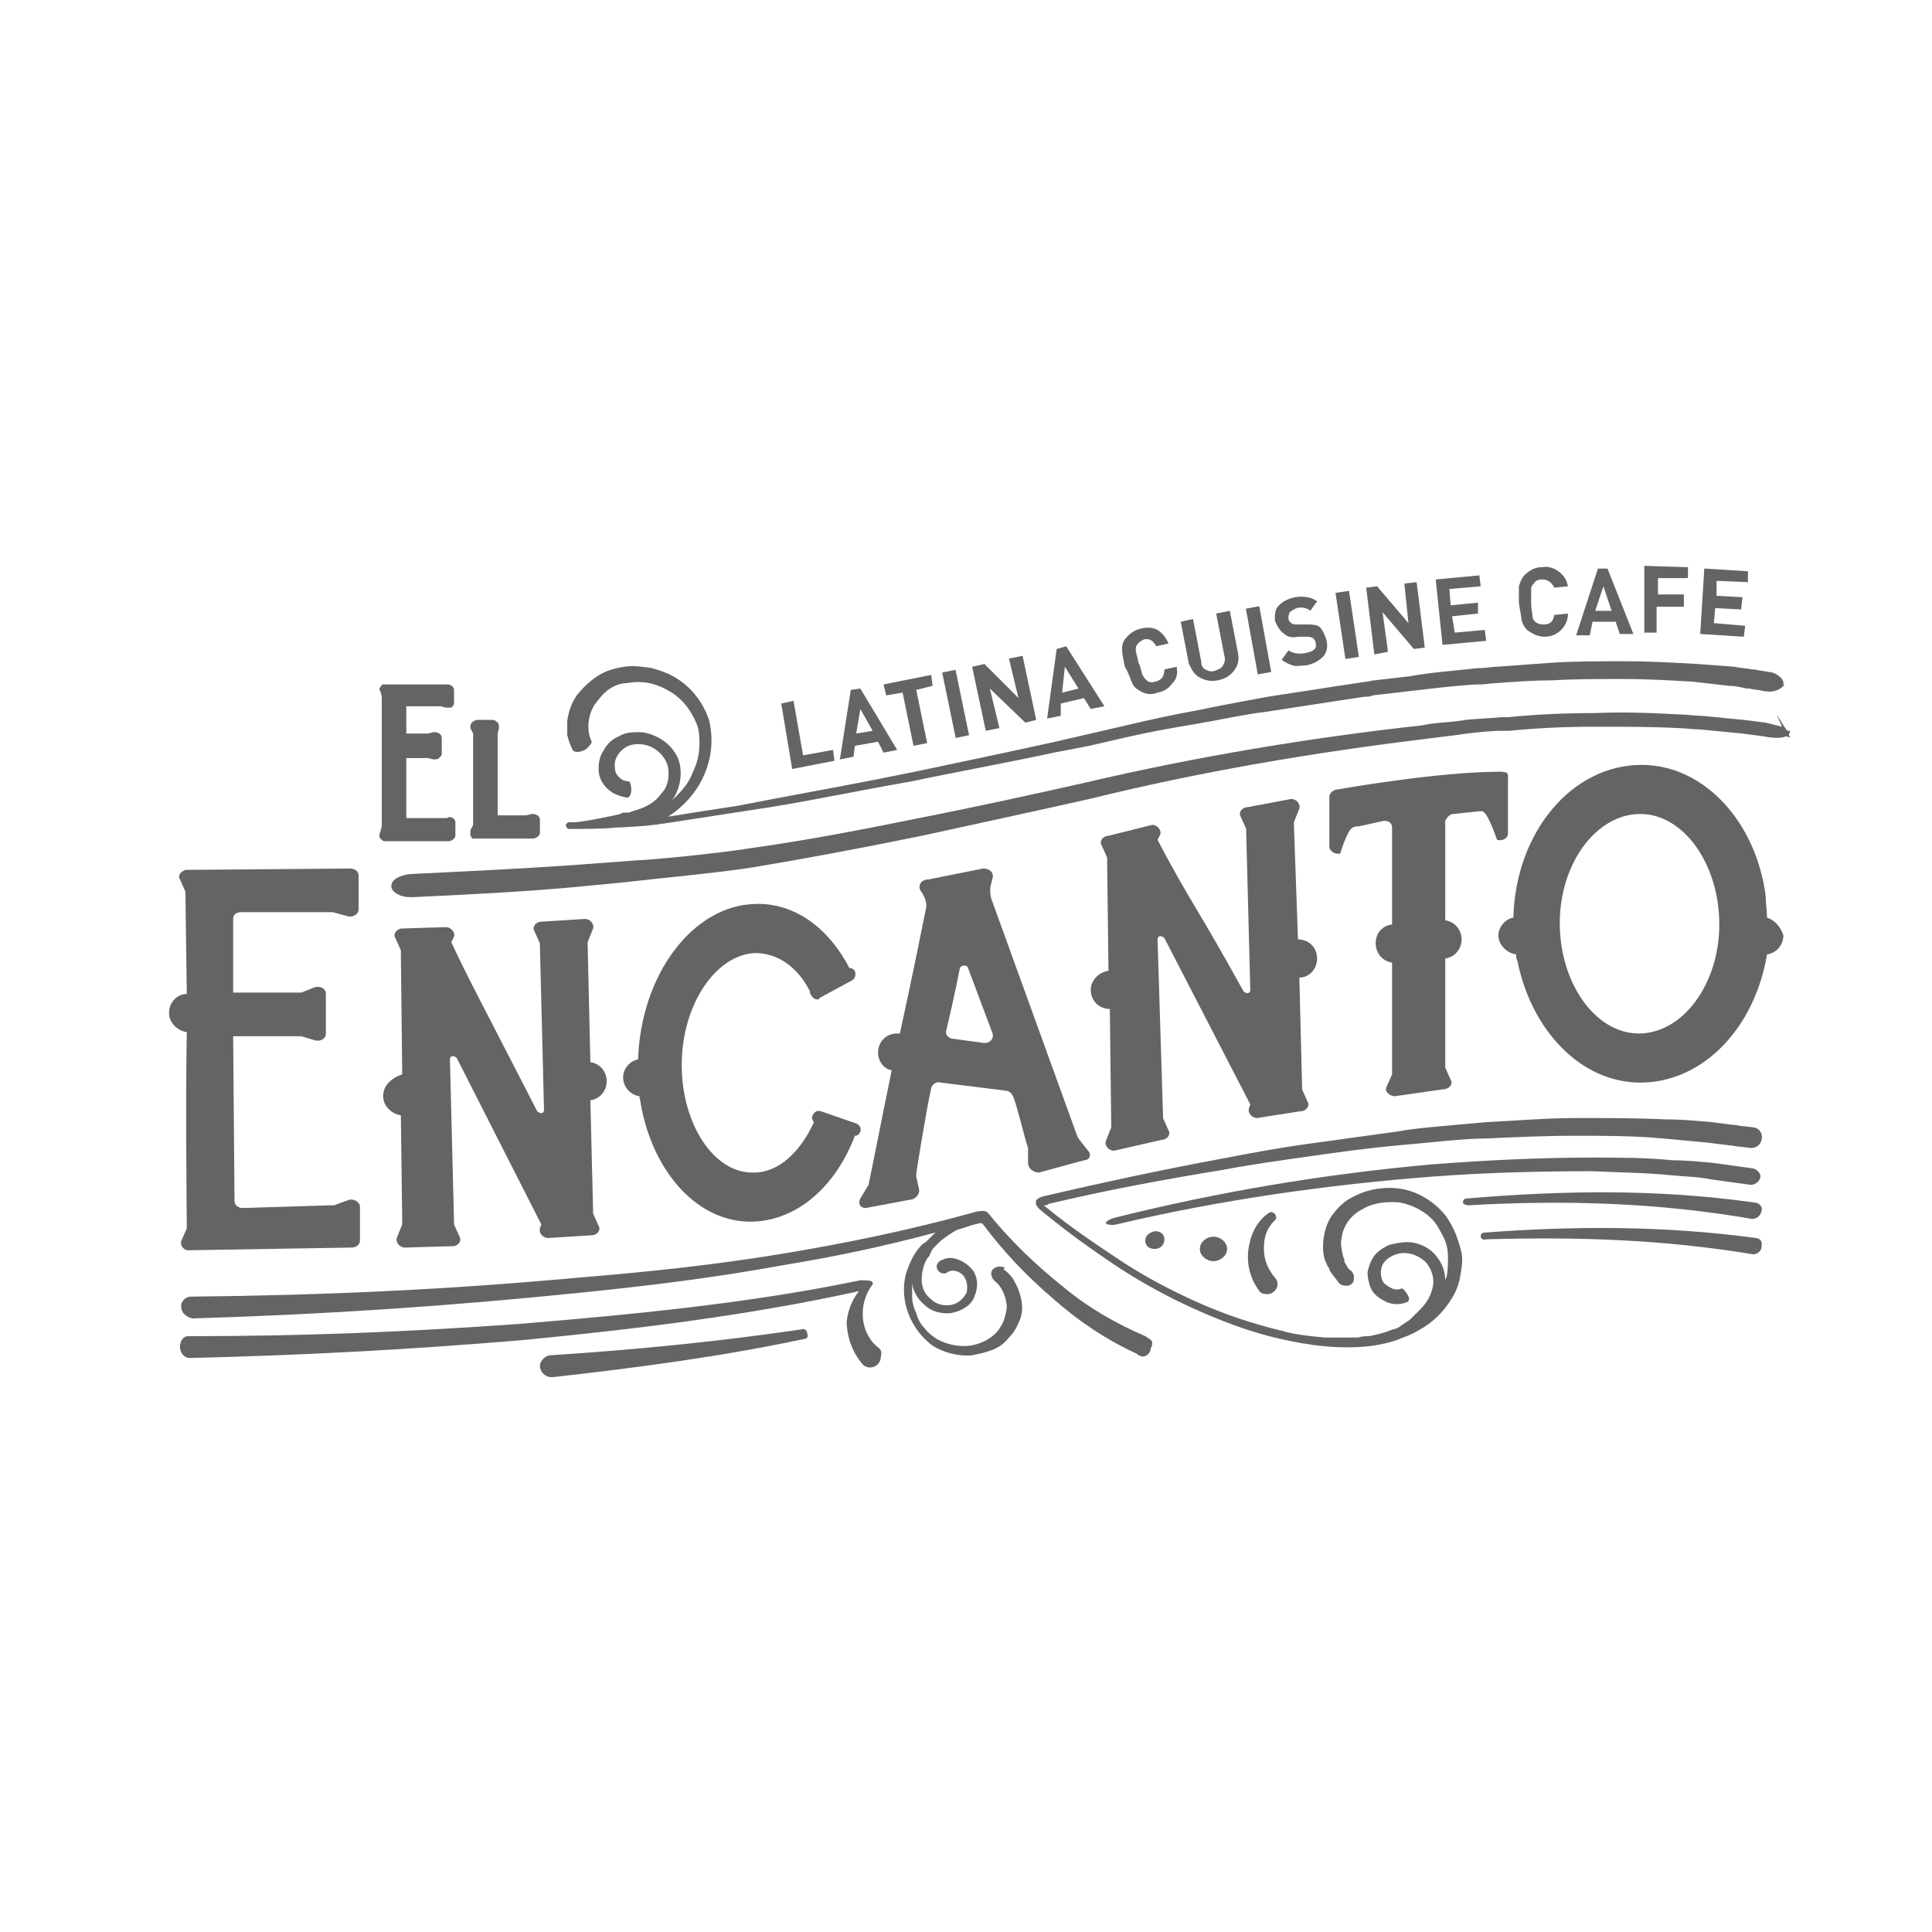 <?xml version="1.0" encoding="UTF-8"?> <!-- Generator: Adobe Illustrator 22.1.0, SVG Export Plug-In . SVG Version: 6.00 Build 0) --> <svg xmlns="http://www.w3.org/2000/svg" xmlns:xlink="http://www.w3.org/1999/xlink" id="Layer_1" x="0px" y="0px" viewBox="0 0 141.7 141.7" style="enable-background:new 0 0 141.7 141.7;" xml:space="preserve"> <style type="text/css"> .st0{fill:#636466;} </style> <g> <polygon class="st0" points="61.2,55.8 61.1,55 58.9,55.4 58.2,51.4 57.3,51.6 58.1,56.4 "></polygon> <path class="st0" d="M62.7,54.7l1.7-0.3l0.4,0.8l1-0.2l-2.7-4.5l-0.7,0.1l-0.8,5.1l1-0.2L62.7,54.7z M63.1,52l0.9,1.6l-1.2,0.2 L63.1,52z"></path> <polygon class="st0" points="66.2,50.8 67,54.7 68,54.5 67.2,50.6 68.4,50.3 68.3,49.5 64.8,50.2 65,51 "></polygon> <rect x="69.6" y="49.2" transform="matrix(0.979 -0.202 0.202 0.979 -8.973 15.219)" class="st0" width="1" height="4.9"></rect> <polygon class="st0" points="73.3,53.4 72.6,50.5 75.2,53 76,52.8 75,48.1 74,48.3 74.7,51.2 72.2,48.7 71.3,48.9 72.3,53.6 "></polygon> <path class="st0" d="M77.8,51.6l1.7-0.4L80,52l1-0.2l-2.8-4.4l-0.7,0.2l-0.7,5.1l1-0.2L77.8,51.6z M78.1,48.9l1,1.6l-1.2,0.3 L78.1,48.9z"></path> <path class="st0" d="M83,50c0.1,0.3,0.3,0.5,0.5,0.6c0.4,0.3,0.9,0.4,1.4,0.2c0.5-0.1,0.8-0.3,1.1-0.7c0.3-0.3,0.4-0.7,0.3-1.2 l-0.9,0.2c0,0.5-0.2,0.8-0.7,0.9c-0.3,0.1-0.5,0-0.6-0.1c-0.1-0.1-0.2-0.2-0.3-0.4c-0.1-0.2-0.1-0.5-0.3-0.9 c-0.1-0.5-0.2-0.8-0.2-0.9c0-0.2,0-0.3,0.1-0.4c0.1-0.2,0.3-0.3,0.5-0.4c0.4-0.1,0.7,0.1,0.9,0.5l0.9-0.2c-0.2-0.5-0.5-0.8-0.8-1 c-0.4-0.2-0.8-0.2-1.2-0.1c-0.5,0.1-0.9,0.4-1.2,0.8c-0.2,0.3-0.2,0.5-0.2,0.8c0,0.3,0.1,0.7,0.2,1.2C82.8,49.4,82.9,49.8,83,50z"></path> <path class="st0" d="M88,49.7c0.4,0.2,0.8,0.3,1.3,0.2c0.5-0.1,0.9-0.3,1.2-0.7c0.3-0.4,0.4-0.8,0.3-1.3l-0.6-3.1L89.2,45l0.6,3.1 c0.1,0.3,0,0.5-0.1,0.7c-0.1,0.2-0.3,0.3-0.6,0.4c-0.3,0.1-0.5,0-0.7-0.1c-0.2-0.1-0.3-0.3-0.3-0.6l-0.6-3.1l-0.9,0.2l0.6,3.1 C87.4,49.1,87.6,49.5,88,49.7z"></path> <rect x="91.8" y="44.5" transform="matrix(0.984 -0.178 0.178 0.984 -6.874 17.193)" class="st0" width="1" height="4.9"></rect> <path class="st0" d="M94.2,46.5c0.2,0.2,0.6,0.3,1,0.2l0.6,0c0.2,0,0.3,0,0.5,0.1c0.1,0.1,0.2,0.2,0.2,0.4c0.1,0.4-0.2,0.6-0.8,0.7 c-0.5,0.1-0.9,0-1.2-0.2L94,48.4c0.3,0.2,0.5,0.3,0.8,0.4c0.3,0.1,0.6,0,1,0c0.5-0.1,0.9-0.3,1.2-0.6c0.3-0.3,0.4-0.7,0.3-1.2 c-0.1-0.4-0.3-0.8-0.5-1c-0.2-0.2-0.6-0.2-1-0.2l-0.6,0c-0.2,0-0.4,0-0.5-0.1c-0.1-0.1-0.2-0.2-0.2-0.3c0-0.2,0-0.3,0.1-0.5 c0.1-0.1,0.3-0.2,0.5-0.3c0.4-0.1,0.8,0,1,0.2l0.5-0.7c-0.4-0.3-1-0.4-1.6-0.3c-0.5,0.1-0.9,0.3-1.2,0.6s-0.3,0.7-0.3,1.1 C93.7,46,93.9,46.3,94.2,46.5z"></path> <rect x="98.3" y="43.4" transform="matrix(0.989 -0.148 0.148 0.989 -5.691 15.108)" class="st0" width="1" height="4.9"></rect> <polygon class="st0" points="101.8,47.8 101.4,44.9 103.7,47.6 104.5,47.5 103.9,42.7 103,42.8 103.3,45.7 101,43 100.2,43.1 100.8,48 "></polygon> <polygon class="st0" points="109,47 108.9,46.2 106.7,46.4 106.5,45.2 108.4,45 108.4,44.2 106.4,44.4 106.3,43.2 108.6,43 108.5,42.2 105.3,42.5 105.8,47.3 "></polygon> <path class="st0" d="M111.6,45.5c0.1,0.3,0.2,0.5,0.4,0.7c0.4,0.3,0.8,0.5,1.3,0.5c0.5,0,0.9-0.2,1.2-0.5c0.3-0.3,0.5-0.7,0.5-1.2 l-1,0.1c-0.1,0.5-0.3,0.7-0.8,0.7c-0.3,0-0.5-0.1-0.6-0.2c-0.1-0.1-0.2-0.2-0.2-0.4c0-0.2-0.1-0.5-0.1-1c0-0.5,0-0.8,0-1 c0-0.2,0.1-0.3,0.2-0.4c0.1-0.2,0.3-0.3,0.6-0.3c0.4,0,0.7,0.2,0.9,0.6l1-0.1c-0.1-0.5-0.3-0.8-0.7-1.1c-0.3-0.2-0.7-0.4-1.2-0.3 c-0.5,0-0.9,0.2-1.3,0.6c-0.2,0.2-0.3,0.5-0.4,0.8c0,0.3,0,0.7,0,1.2C111.5,44.9,111.6,45.3,111.6,45.5z"></path> <path class="st0" d="M116.8,45.6l1.7,0l0.3,0.9l1,0l-1.9-4.8l-0.7,0l-1.6,4.9l1,0L116.8,45.6z M117.6,43l0.6,1.8l-1.2,0L117.6,43z"></path> <polygon class="st0" points="121.5,44.5 123.5,44.5 123.5,43.6 121.6,43.6 121.6,42.4 123.8,42.4 123.8,41.6 120.6,41.5 120.6,46.4 121.5,46.4 "></polygon> <polygon class="st0" points="128,45.9 125.7,45.7 125.8,44.6 127.7,44.7 127.8,43.8 125.9,43.7 125.9,42.6 128.2,42.7 128.2,41.9 125,41.7 124.7,46.5 127.9,46.7 "></polygon> <path class="st0" d="M131.3,53.6l-0.2,0l-0.1-0.1l0,0c0,0,0,0,0,0l-0.7-1.1l0.4,0.9c-0.4-0.1-0.8-0.2-1.2-0.3l-1.6-0.2l-3.1-0.3 c-0.5,0-1.1-0.1-1.6-0.1c-1.9-0.1-4-0.2-6.3-0.1c-2.2,0-4.3,0.1-6.3,0.3l-0.5,0c-0.9,0.1-1.7,0.1-2.6,0.2l-0.7,0.1 c-0.8,0.1-1.6,0.1-2.5,0.3c-8.2,0.9-16.6,2.3-24.7,4.2c-4,0.9-8.1,1.8-12.2,2.6c-4.9,1-8.7,1.7-12.3,2.2c-2.4,0.4-7.7,0.9-8.4,0.9 l-4,0.3c-4.1,0.3-8.3,0.5-12.5,0.7l0,0l-0.1,0l0,0c-0.8,0.1-1.4,0.4-1.4,0.9c0,0.4,0.6,0.8,1.4,0.8l0,0l0.2,0 c4.2-0.2,8.4-0.4,12.5-0.8l3.1-0.3l0.9-0.1c0.7-0.1,6.1-0.6,8.5-1c3.6-0.6,7.4-1.3,12.3-2.3c4.1-0.9,8.3-1.8,12.3-2.7 c8.1-2,16.4-3.4,24.6-4.4c0.8-0.1,1.6-0.2,2.4-0.3l0.7-0.1c0.9-0.1,1.7-0.2,2.6-0.2l0.5,0c2-0.2,4.1-0.3,6.2-0.3 c2.3,0,4.3,0,6.2,0.1c0.5,0,1,0.1,1.6,0.1l3.1,0.3l1.5,0.2c0.5,0.1,1.3,0.2,1.7,0l0,0l0,0l0,0l0,0l0.3,0.1l-0.1-0.2L131.3,53.6z"></path> <path class="st0" d="M27.9,61.5c0.1,0.1,0.2,0.2,0.3,0.2l4.7,0c0.2,0,0.5-0.2,0.5-0.4v-1c0-0.1-0.1-0.3-0.2-0.3 c-0.1-0.1-0.3-0.1-0.4,0L32.3,60l-2.5,0v-4.4h1.6l0.4,0.1c0.1,0,0.3,0,0.4-0.1c0.1-0.1,0.2-0.2,0.2-0.3v-1.2c0-0.1-0.1-0.3-0.2-0.3 c-0.1-0.1-0.3-0.1-0.4-0.1l-0.4,0.1h-1.6v-2l0,0l2.5,0l0.4,0.1c0.1,0,0.3,0,0.4,0c0.1-0.1,0.2-0.2,0.2-0.3v-1 c0-0.2-0.2-0.4-0.5-0.4h-4.6l-0.2,0v0.1c-0.1,0-0.1,0.1-0.1,0.1c-0.1,0.1-0.1,0.2,0,0.3l0.1,0.4c0,0,0,0,0,0l0,9.5l-0.1,0.4 C27.8,61.2,27.8,61.4,27.9,61.5z"></path> <path class="st0" d="M34.7,53.8C34.7,53.8,34.7,53.8,34.7,53.8l0,6.7l-0.2,0.4c0,0.1,0,0.3,0,0.4c0,0,0.1,0.1,0.1,0.1v0.1h4.5 c0.2,0,0.5-0.2,0.5-0.4v-1c0-0.1-0.1-0.3-0.2-0.3c-0.1-0.1-0.3-0.1-0.4-0.1l-0.4,0.1l-2.1,0v-6l0.1-0.4c0-0.1,0-0.3-0.1-0.4 c-0.1-0.1-0.2-0.2-0.4-0.2H35c-0.1,0-0.3,0.1-0.4,0.2c-0.1,0.1-0.1,0.3-0.1,0.4L34.7,53.8z"></path> <path class="st0" d="M42,55L42,55L42,55L42,55C42,55,42,55,42,55c0.1,0.2,0.5,0.2,0.9,0c0.3-0.2,0.5-0.5,0.5-0.6l0,0l0,0l0,0l0,0 c-0.4-0.8-0.3-1.9,0.2-2.7c0.3-0.4,0.6-0.8,1-1.1c0.4-0.3,0.9-0.5,1.4-0.5c0.5-0.1,1.1-0.1,1.6,0c0.5,0.1,1,0.3,1.5,0.6 c0.9,0.5,1.6,1.4,2,2.4c0.2,0.5,0.2,1,0.2,1.5c0,0.5-0.1,1.1-0.3,1.6c-0.2,0.5-0.4,1-0.7,1.4c-0.3,0.4-0.6,0.7-1,1.1 c0.5-0.7,0.7-1.6,0.6-2.4c-0.1-0.9-0.7-1.7-1.6-2.2c-0.4-0.2-0.9-0.4-1.4-0.4c-0.5,0-1,0-1.5,0.3c-0.5,0.2-0.9,0.6-1.1,1 c-0.3,0.4-0.4,0.9-0.4,1.4c0,0.5,0.2,1,0.6,1.4c0.4,0.4,0.9,0.6,1.5,0.7l0,0l0,0l0,0c0,0,0,0,0,0c0.2,0,0.3-0.3,0.3-0.6 c0-0.3-0.1-0.6-0.2-0.6l0,0l0,0l0,0l0,0c-0.3,0-0.5-0.1-0.7-0.3c-0.2-0.2-0.3-0.4-0.3-0.7c-0.1-0.6,0.3-1.2,0.8-1.5 c0.5-0.3,1.3-0.3,1.9,0c0.6,0.3,1.1,0.9,1.2,1.5c0.1,0.7,0,1.4-0.5,1.9c-0.4,0.6-1.1,1-1.8,1.2l-0.3,0.1l-0.3,0.1 c-0.1,0-0.1,0-0.2,0l-0.1,0c-0.1,0-0.2,0-0.3,0.1c-0.4,0.1-3.2,0.7-3.6,0.6c-0.2,0-0.3,0-0.4,0.2c0,0.1,0.1,0.3,0.2,0.3 c0.1,0,3,0,3.3-0.1c0,0,0.1,0,0.1,0c0.2,0,2.2-0.1,2.8-0.2c0.3,0,0.6-0.1,0.8-0.1l2.6-0.4l2.6-0.4l2.6-0.4 c3.1-0.5,6.4-1.2,10.4-1.9c3.3-0.7,6.7-1.3,10.4-2.1l2.6-0.5l2.6-0.6c1.7-0.4,3.4-0.7,5.2-1c1.8-0.3,3.5-0.7,5.2-0.9l5.2-0.8 c0.7-0.1,1.3-0.2,2-0.3c0.2,0,0.4,0,0.6-0.1l2.6-0.3c1.7-0.2,3.3-0.4,5-0.5l0.3,0c0.4,0,0.8-0.1,1.2-0.1c1.3-0.1,2.7-0.2,4-0.2 c1.7-0.1,3.4-0.1,5.2-0.1c1.8,0,3.5,0.1,5.2,0.2l2.6,0.3c0.4,0,0.9,0.1,1.3,0.2l0.2,0c0.4,0.1,0.8,0.1,1.1,0.2l0.1,0l0,0 c0.5,0.1,1-0.1,1.2-0.3l0,0l0,0l0,0l0.1-0.1l0,0c0,0,0,0,0,0l0.1,0l-0.1-0.1c0,0,0,0,0,0l0,0l0-0.2l0,0c-0.1-0.3-0.5-0.6-0.9-0.7 l0,0l-0.1,0c-0.4-0.1-0.8-0.1-1.1-0.2l-0.2,0c-0.4-0.1-0.9-0.1-1.3-0.2l-2.7-0.2c-1.7-0.1-3.5-0.2-5.3-0.2c-1.9,0-3.6,0-5.3,0.1 c-1.4,0.1-2.8,0.2-4.1,0.3c-0.4,0-0.8,0.1-1.2,0.1l-0.2,0c-1.7,0.2-3.4,0.3-5,0.6l-2.6,0.3c-0.2,0-0.4,0.1-0.6,0.1 c-0.7,0.1-1.3,0.2-2,0.3l-5.2,0.8c-1.6,0.3-3.3,0.6-5.2,1c-1.7,0.3-3.5,0.7-5.2,1.1L80,53.8l-2.6,0.6c-3.6,0.8-7,1.5-10.3,2.2 c-3.9,0.8-7.2,1.4-10.4,2l-2.6,0.5l-2.6,0.4l-2.5,0.4c0.6-0.4,0.8-0.6,0.8-0.6c1.9-1.6,2.8-4.1,2.2-6.5c-0.4-1.2-1.2-2.3-2.3-3 c-0.6-0.4-1.2-0.6-1.9-0.8c-0.7-0.1-1.3-0.2-2-0.1c-0.7,0.1-1.4,0.3-2,0.7c-0.6,0.4-1.1,0.9-1.5,1.4c-0.4,0.6-0.6,1.2-0.7,1.9 c0,0.2,0,0.3,0,0.5c0,0.2,0,0.3,0,0.5C41.7,54.3,41.8,54.6,42,55z"></path> <path class="st0" d="M128.5,89.4L128.5,89.4L128.5,89.4L128.5,89.4L128.5,89.4c0.2,0,0.6-0.1,0.7-0.6c0.1-0.4-0.3-0.6-0.5-0.6l0,0 l0,0l0,0l0,0c-7.1-1-14-0.9-21.1-0.3c-0.2,0-0.3,0.1-0.3,0.3c0,0.1,0.2,0.2,0.4,0.2C114.7,88,121.6,88.2,128.5,89.4z"></path> <path class="st0" d="M128.8,90.8L128.8,90.8L128.8,90.8L128.8,90.8L128.8,90.8c-6.7-0.9-13.2-0.9-19.9-0.4c-0.2,0-0.3,0.1-0.3,0.3 c0,0.1,0.2,0.3,0.3,0.2c6.7-0.2,13.1,0,19.7,1.1l0,0l0,0l0,0l0,0c0.1,0,0.6-0.1,0.6-0.6C129.3,90.9,128.9,90.8,128.8,90.8z"></path> <path class="st0" d="M88,91.6c0,0.5,0.5,0.9,1,0.9c0.5,0,1-0.4,1-0.9c0-0.5-0.5-0.9-1-0.9S88,91.1,88,91.6z"></path> <path class="st0" d="M84,91c0,0.4,0.3,0.6,0.7,0.6c0.4,0,0.7-0.3,0.7-0.7c0-0.4-0.3-0.6-0.7-0.6C84.3,90.4,84,90.6,84,91z"></path> <path class="st0" d="M105.9,89c-0.8-0.9-1.9-1.6-3.1-1.8c-1.2-0.2-2.5,0-3.6,0.6c-0.6,0.3-1,0.7-1.4,1.2c-0.4,0.5-0.6,1.1-0.7,1.7 c-0.1,0.6-0.1,1.2,0.1,1.8c0.1,0.1,0.1,0.3,0.2,0.4c0.1,0.1,0.1,0.3,0.2,0.4c0.2,0.3,0.4,0.5,0.6,0.8l0,0l0,0l0,0c0,0,0,0,0,0 c0.2,0.2,0.4,0.2,0.6,0.2c0.2,0,0.3-0.1,0.4-0.2c0.1-0.1,0.1-0.3,0.1-0.5c0-0.1-0.1-0.3-0.2-0.4l0,0l0,0l0,0l0,0 c-0.2-0.1-0.3-0.3-0.4-0.5c-0.1-0.1-0.1-0.2-0.1-0.3c0-0.1-0.1-0.2-0.1-0.3c-0.1-0.4-0.2-0.9-0.1-1.3c0.1-0.9,0.7-1.7,1.5-2.1 c0.8-0.5,1.9-0.6,2.8-0.5c1,0.2,1.9,0.7,2.5,1.4c0.3,0.4,0.5,0.8,0.7,1.2c0.2,0.4,0.3,0.9,0.3,1.4c0,0.5,0,1-0.1,1.4 c0,0.1-0.1,0.2-0.1,0.3c0-0.6-0.2-1.2-0.6-1.7c-0.5-0.7-1.4-1.1-2.2-1.1c-0.4,0-0.9,0.1-1.3,0.2c-0.4,0.2-0.8,0.4-1.1,0.8 c-0.3,0.4-0.4,0.8-0.5,1.2c0,0.4,0.1,0.9,0.3,1.3c0.2,0.4,0.7,0.7,1.1,0.9c0.5,0.2,1,0.2,1.5,0l0,0l0,0l0,0l0,0 c0.2-0.1,0.2-0.3,0-0.6c-0.2-0.3-0.3-0.4-0.4-0.4l0,0l0,0l0,0l0,0c-0.2,0.1-0.5,0.1-0.7,0c-0.2-0.1-0.4-0.2-0.6-0.4 c-0.3-0.4-0.3-1.1,0-1.5c0.3-0.4,0.9-0.7,1.5-0.7c0.6,0,1.2,0.3,1.6,0.7c0.4,0.5,0.6,1.1,0.5,1.7c-0.1,0.6-0.4,1.2-0.9,1.7 l-0.2,0.2l-0.2,0.2c-0.1,0.1-0.1,0.1-0.1,0.1l-0.1,0.1c-0.1,0.1-0.1,0.1-0.2,0.2c-0.3,0.2-0.6,0.4-0.9,0.6c0,0,0,0,0,0 c-0.2,0.1-0.4,0.1-0.6,0.2c-0.5,0.2-1,0.3-1.5,0.4c-0.2,0-0.5,0-0.8,0.1c-0.3,0-0.5,0-0.8,0l-0.8,0l-0.8,0 c-1.1-0.1-2.2-0.2-3.2-0.5c-2.1-0.5-4.2-1.2-6.2-2.1c-2-0.9-3.9-1.9-5.7-3.1c-1.8-1.2-3.6-2.4-5.3-3.8c-0.1-0.1-0.2-0.1-0.2-0.2 c0.1,0,0.2,0,0.3-0.1c4.2-1,8.5-1.8,12.8-2.5c2.1-0.4,4.3-0.7,6.4-1c2.1-0.3,4.3-0.6,6.5-0.8c1.1-0.1,2.2-0.2,3.2-0.3 c1.1-0.1,2.2-0.2,3.2-0.2c2.2-0.1,4.3-0.2,6.5-0.2c2.2,0,4.3,0,6.5,0.2c1.1,0.1,2.1,0.2,3.2,0.3l1.6,0.2c0.3,0,0.5,0.1,0.8,0.1 l0.8,0.1l0,0l0,0l0,0c0,0,0,0,0,0c0.4,0,0.7-0.2,0.8-0.6c0.1-0.4-0.1-0.8-0.5-0.9l0,0l0,0l0,0l0,0l-0.8-0.1c-0.3,0-0.5-0.1-0.8-0.1 l-1.6-0.2c-1.1-0.1-2.2-0.2-3.3-0.2c-2.2-0.1-4.4-0.1-6.6-0.1c-2.2,0-4.4,0.2-6.6,0.3c-1.1,0.1-2.2,0.2-3.3,0.3 c-1.1,0.1-2.2,0.2-3.3,0.4c-2.2,0.3-4.3,0.6-6.5,0.9c-2.2,0.3-4.3,0.7-6.4,1.1c-4.3,0.8-8.5,1.7-12.8,2.7c-0.5,0.1-0.8,0.3-0.7,0.5 l0,0c-0.1,0.1,0.1,0.4,0.5,0.7c1.7,1.4,3.5,2.7,5.3,3.9c1.8,1.2,3.8,2.3,5.8,3.2c2,0.9,4.1,1.7,6.3,2.2c2.2,0.5,4.5,0.8,6.8,0.5 c0.6-0.1,1.1-0.2,1.7-0.4c0.5-0.2,1.1-0.4,1.6-0.7c1.1-0.6,1.9-1.4,2.5-2.4c0.3-0.5,0.5-1,0.6-1.6c0.1-0.6,0.2-1.1,0.1-1.7 C107,91.1,106.7,90,105.9,89z"></path> <path class="st0" d="M116.8,85.9c1.9,0.1,3.9,0.1,5.8,0.3c1,0.1,1.9,0.1,2.9,0.3l2.9,0.4l0,0l0,0l0,0l0,0c0.3,0,0.6-0.2,0.7-0.5 c0.1-0.3-0.2-0.6-0.5-0.7l0,0l0,0l0,0l0,0l-2.9-0.4c-1-0.1-2-0.2-3-0.2c-2-0.2-3.9-0.2-5.9-0.2c-3.9,0-7.9,0.2-11.8,0.5 c-7.8,0.7-15.6,2-23.2,3.9c-0.4,0.1-0.7,0.3-0.7,0.4c0,0.1,0.4,0.2,0.8,0.1c7.6-1.8,15.4-2.9,23.1-3.5 C109,86,112.9,85.9,116.8,85.9z"></path> <path class="st0" d="M93.6,89.3c0-0.2-0.1-0.3-0.3-0.4c-0.1,0-0.2,0-0.3,0.1c-0.7,0.5-1.2,1.3-1.4,2.4c-0.2,1.1,0,2.2,0.7,3.2l0,0 c0.1,0.2,0.3,0.3,0.5,0.3c0.4,0.1,0.8-0.2,0.9-0.6c0-0.2,0-0.4-0.2-0.6c0,0,0,0,0,0c-0.5-0.6-0.8-1.3-0.8-2.1 c0-0.9,0.2-1.5,0.8-2.1C93.6,89.4,93.6,89.4,93.6,89.3z"></path> <path class="st0" d="M64.5,98.9L64.5,98.9L64.5,98.9L64.5,98.9L64.5,98.9c-0.7-0.5-1.1-1.3-1.2-2.1c-0.1-0.9,0.1-1.8,0.7-2.6 c0-0.1,0.1-0.1,0-0.1c0-0.2-0.4-0.2-0.9-0.2c-8.2,1.7-16.6,2.5-25,3.2c-8.4,0.6-15.9,0.9-24.3,0.9l0,0l0,0l0,0c0,0,0,0,0,0 c-0.4,0-0.6,0.4-0.6,0.8c0,0.4,0.3,0.8,0.7,0.8l0,0l0,0l0,0l0,0c8.4-0.2,15.9-0.6,24.3-1.3c8.3-0.8,16.6-1.8,24.8-3.6 c-0.5,0.6-0.8,1.4-0.9,2.2c0,1.1,0.4,2.3,1.2,3.2c0,0,0,0,0,0c0,0,0,0,0,0v0h0l0,0l0,0c0,0,0,0,0,0c0.1,0.1,0.3,0.2,0.5,0.2 c0.4,0,0.8-0.3,0.8-0.8C64.7,99.2,64.6,99,64.5,98.9C64.5,98.9,64.5,98.9,64.5,98.9z"></path> <path class="st0" d="M58.8,97.5c-6.1,0.9-12.3,1.5-18.4,1.9c0,0,0,0,0,0c0,0,0,0,0,0l0,0c0,0,0,0,0,0c-0.4,0-0.8,0.4-0.8,0.8 c0,0.4,0.4,0.8,0.8,0.8c0,0,0.1,0,0.1,0c0,0,0,0,0,0l0.1,0c6.2-0.7,12.3-1.5,18.4-2.8c0.2,0,0.3-0.2,0.2-0.4 C59.2,97.6,59,97.4,58.8,97.5z"></path> <path class="st0" d="M84.3,98.2L84,98c-2.1-0.9-4.2-2.1-6-3.6c-2-1.6-3.9-3.4-5.5-5.4c-0.1-0.1-0.2-0.3-1-0.1 c-4.7,1.3-9.5,2.3-14.4,3.1c-4.9,0.8-9.7,1.3-14.6,1.7c-9.8,0.9-18.7,1.3-28.5,1.4l0,0l0,0l0,0l0,0c-0.4,0-0.8,0.4-0.7,0.8 c0,0.4,0.4,0.7,0.8,0.8l0,0l0,0l0,0l0,0c9.9-0.3,18.8-0.9,28.6-1.9c4.9-0.5,9.8-1.1,14.7-2c3.7-0.6,7.5-1.4,11.2-2.4 c0,0-0.1,0.1-0.1,0.1L68,91c-0.1,0.1-0.2,0.2-0.3,0.2c-0.3,0.3-0.6,0.7-0.8,1.1c-0.2,0.4-0.4,0.9-0.5,1.3c-0.4,1.9,0.4,3.9,2,5.1 c0.8,0.5,1.9,0.8,2.9,0.7c0.5-0.1,1-0.2,1.5-0.4c0.5-0.2,0.9-0.5,1.2-0.9c0.4-0.4,0.6-0.8,0.8-1.3c0.2-0.5,0.2-1,0.1-1.5 c-0.1-0.5-0.3-1-0.6-1.5c-0.2-0.3-0.4-0.5-0.7-0.7L73.7,93c-0.1-0.1-0.2-0.1-0.4-0.1c-0.3,0-0.6,0.2-0.6,0.5c0,0.2,0.1,0.4,0.2,0.5 l0.1,0.1c0.4,0.3,0.7,0.9,0.8,1.5c0.1,0.4,0,0.7-0.1,1.1c-0.1,0.4-0.3,0.7-0.5,1c-0.5,0.6-1.3,1-2.1,1.1c-0.8,0.1-1.7-0.1-2.4-0.5 c-0.3-0.2-0.7-0.5-0.9-0.8c-0.3-0.3-0.5-0.7-0.6-1.1c-0.2-0.4-0.3-0.8-0.3-1.2c0-0.4,0-0.7,0-1.1c0,0.6,0.4,1.3,0.9,1.7 c0.5,0.5,1.3,0.7,2,0.6c0.4-0.1,0.7-0.2,1-0.4c0.3-0.2,0.6-0.5,0.7-0.9c0.3-0.7,0.2-1.6-0.4-2.1c-0.3-0.3-0.7-0.5-1.1-0.6 c-0.4-0.1-0.7,0-1.1,0.2c0,0,0,0,0,0c0,0,0,0,0,0l0,0c-0.1,0.1-0.2,0.2-0.2,0.4c0,0.2,0.2,0.5,0.5,0.5c0.1,0,0.2,0,0.3-0.1l0,0 c0.3-0.2,0.8-0.1,1.1,0.2c0.3,0.3,0.4,0.8,0.3,1.3c-0.2,0.4-0.6,0.8-1.1,0.9c-0.5,0.1-1.1,0-1.5-0.4c-0.4-0.3-0.7-0.8-0.7-1.4 c0-0.5,0.1-1.1,0.4-1.6c0.1-0.1,0.2-0.2,0.2-0.3l0.1-0.2c0-0.1,0.1-0.1,0.1-0.2c0.2-0.2,0.4-0.4,0.6-0.6c0.4-0.3,0.8-0.6,1.2-0.8 c0.4-0.1,0.9-0.3,1.3-0.4c0.1,0,0.5-0.2,0.6,0c1.5,2,3.2,3.8,5.2,5.5c1.8,1.6,3.9,3,6.1,4l0.1,0.1c0.1,0,0.2,0.1,0.3,0.1 c0.3,0,0.6-0.3,0.6-0.6C84.6,98.5,84.5,98.3,84.3,98.2z"></path> <path class="st0" d="M13.7,89.9c0,0.1,0,0.1,0,0.2L13.3,91c-0.1,0.3,0.1,0.6,0.4,0.7l12.1-0.2c0.3,0,0.6-0.2,0.6-0.5l0-2.5 c0-0.3-0.4-0.6-0.8-0.5l-1.1,0.4c-0.1,0-0.1,0-0.2,0l-6.5,0.2c-0.3,0-0.6-0.2-0.6-0.5l-0.1-12.1l4.8,0c0.1,0,0.1,0,0.2,0l1,0.3 c0.4,0.1,0.8-0.1,0.8-0.5l0-2.9c0-0.4-0.4-0.6-0.8-0.5l-1,0.4c0,0-0.1,0-0.2,0l-4.8,0l0-5.4c0-0.3,0.2-0.5,0.6-0.5l6.5,0 c0.1,0,0.1,0,0.2,0l1.1,0.3c0.3,0.1,0.8-0.1,0.8-0.5l0-2.5c0-0.3-0.3-0.5-0.6-0.5l-12.1,0.1l0,0c-0.3,0.1-0.6,0.4-0.4,0.7l0.4,0.9 c0,0.1,0,0.1,0,0.2l0.1,7.3c-0.7,0-1.3,0.6-1.3,1.4c0,0.7,0.6,1.3,1.3,1.4C13.6,80.4,13.7,89.9,13.7,89.9z"></path> <path class="st0" d="M28.1,80.4c0,0.7,0.6,1.3,1.3,1.4l0.1,7.8c0,0,0,0.1,0,0.2l-0.4,1c-0.1,0.3,0.2,0.7,0.6,0.7l3.5-0.1 c0.4,0,0.7-0.4,0.5-0.7l-0.4-0.9c0-0.1,0-0.1,0-0.2L33,77.7c0-0.3,0.3-0.3,0.5-0.1l6.2,12.2l-0.1,0.3c-0.1,0.3,0.2,0.7,0.6,0.7 l3.2-0.2c0.4,0,0.7-0.4,0.5-0.7l-0.4-0.9c0-0.1,0-0.1,0-0.2l-0.2-8.1c0.7-0.1,1.2-0.7,1.2-1.4c0-0.7-0.5-1.3-1.2-1.4l-0.2-8.6 c0,0,0-0.1,0-0.2l0.4-1c0.1-0.3-0.2-0.7-0.6-0.7l-3.2,0.2c-0.4,0-0.7,0.4-0.5,0.7l0.4,0.9c0,0.1,0,0.1,0,0.2l0.3,12 c0,0.3-0.3,0.3-0.5,0.1c-3.8-7.4-5.3-10.2-6.3-12.4l0.2-0.4c0.1-0.3-0.2-0.7-0.6-0.7l-3.2,0.1c-0.4,0-0.7,0.4-0.5,0.7l0.4,0.9 c0,0.1,0,0.1,0,0.2l0.1,8.9C28.6,79.1,28.1,79.7,28.1,80.4z"></path> <path class="st0" d="M63.7,86.9l-0.6,1c-0.2,0.4,0,0.7,0.4,0.7l3.2-0.6c0.4,0,0.8-0.4,0.7-0.8l-0.2-0.9c0-0.1,0-0.1,0-0.2 c0-0.1,0.7-4.5,1.1-6.3c0.1-0.3,0.4-0.5,0.7-0.4l4.8,0.6c0.2,0,0.4,0.2,0.5,0.4c0.3,0.7,0.8,2.9,1.1,3.8l0,0.1l0,1 c0,0.4,0.4,0.7,0.8,0.7l3.3-0.9c0.4,0,0.6-0.4,0.3-0.7l-0.7-0.9c0-0.1-0.1-0.1-0.1-0.2l-6.3-17.4c-0.1-0.4-0.1-0.8,0-1.1l0.1-0.4 c0.1-0.4-0.2-0.7-0.7-0.7l-4,0.8c-0.5,0-0.8,0.4-0.6,0.8l0.2,0.3c0.2,0.4,0.3,0.7,0.2,1.1c-0.2,1-1,5-1.9,9.1c-0.1,0-0.1,0-0.2,0 c-0.8,0-1.4,0.6-1.4,1.4c0,0.6,0.4,1.2,1,1.3c-0.8,3.9-1.5,7.5-1.7,8.4C63.8,86.8,63.8,86.9,63.7,86.9z M69.4,75.6 c0.6-2.5,1-4.6,1-4.6c0.1-0.2,0.5-0.3,0.6,0l1.8,4.8c0.1,0.4-0.2,0.7-0.6,0.7l-2.2-0.3C69.6,76.2,69.3,75.9,69.4,75.6z"></path> <path class="st0" d="M106.6,59.7l1.9-0.2c0,0,0,0,0.2,0c0.4,0,1.1,2.1,1.1,2.1c0.4,0.1,0.8-0.1,0.8-0.5l0-4c0-0.3,0.1-0.5-0.6-0.5 c-4.6,0-11.9,1.3-11.9,1.3c-0.3,0-0.6,0.3-0.6,0.5l0,3.7c0,0.3,0.4,0.6,0.8,0.5c0,0,0.5-1.7,0.9-1.9c0.2-0.1,0.4-0.1,0.5-0.1 l1.8-0.4c0.4,0,0.6,0.2,0.6,0.5l0,7.1c-0.7,0.1-1.2,0.6-1.2,1.4c0,0.7,0.5,1.3,1.2,1.4l0,8c0,0,0,0.1,0,0.2l-0.4,0.9 c-0.2,0.3,0.2,0.7,0.6,0.7l3.5-0.5c0.5,0,0.8-0.4,0.6-0.7l-0.4-0.9c0-0.1,0-0.1,0-0.2l0-7.8c0.7-0.1,1.2-0.7,1.2-1.4 c0-0.7-0.5-1.3-1.2-1.4l0-7.1C105.9,60.3,106.2,59.7,106.6,59.7z"></path> <path class="st0" d="M80,72.6c0,0.8,0.6,1.4,1.4,1.4l0.1,8.5c0,0,0,0.1,0,0.2l-0.4,1c-0.1,0.3,0.2,0.7,0.6,0.7l3.5-0.8 c0.4,0,0.7-0.4,0.5-0.7l-0.4-0.9c0-0.1,0-0.1,0-0.2l-0.4-12.9c0-0.3,0.3-0.3,0.5-0.1L91.7,81l-0.1,0.3c-0.1,0.3,0.2,0.7,0.6,0.7 l3.2-0.5c0.4,0,0.7-0.4,0.5-0.7l-0.4-0.9c0-0.1,0-0.1,0-0.2l-0.2-8c0.7,0,1.3-0.6,1.3-1.4c0-0.8-0.6-1.4-1.4-1.4c0,0,0,0,0,0 l-0.3-8.4c0,0,0-0.1,0-0.2l0.4-1c0.1-0.3-0.2-0.7-0.6-0.7l-3.2,0.6c-0.4,0-0.7,0.4-0.5,0.7l0.4,0.9c0,0.1,0,0.1,0,0.2l0.3,11.6 c0,0.3-0.3,0.3-0.5,0.1c-3.3-6-4-6.7-6.3-11.1l0.2-0.4c0.1-0.3-0.2-0.7-0.6-0.7l-3.2,0.8c-0.4,0-0.7,0.4-0.5,0.7l0.4,0.9 c0,0.1,0,0.1,0,0.2l0.1,8.1C80.6,71.3,80,71.9,80,72.6z"></path> <path class="st0" d="M129.6,67.3c0-0.5-0.1-1-0.1-1.6c-0.7-5.4-4.5-9.6-9.1-9.6c-5.1,0-9.2,4.9-9.4,11.1c0,0,0,0.1,0,0.1 c-0.6,0.1-1.1,0.7-1.1,1.3c0,0.7,0.6,1.3,1.3,1.4c0,0.2,0,0.3,0.1,0.5c1,5,4.6,8.9,9,8.9c4.6,0,8.4-4,9.3-9.4 c0.7-0.1,1.2-0.7,1.2-1.4C130.6,68,130.2,67.5,129.6,67.3z M120.2,75.8c-3.2,0-5.8-3.7-5.8-8.1c0-4.4,2.7-8,5.9-8 c3.2,0,5.8,3.7,5.8,8.1C126.1,72.2,123.4,75.8,120.2,75.8z"></path> <path class="st0" d="M59.5,73c0.1,0.2,0.3,0.3,0.4,0.3c0.1,0,0.2,0,0.2-0.1l2.4-1.3c0.2-0.1,0.3-0.4,0.2-0.7 c-0.1-0.1-0.2-0.2-0.4-0.2c-1.5-2.9-4-4.8-6.9-4.7c-4.6,0.1-8.4,5.2-8.6,11.4c-0.6,0.1-1.1,0.7-1.1,1.3c0,0.7,0.5,1.3,1.2,1.4 c0,0.2,0.1,0.4,0.1,0.6c0.9,5,4.2,8.7,8.2,8.6c3.3-0.1,6.1-2.6,7.5-6.3c0.2,0,0.3-0.1,0.4-0.3c0.1-0.3-0.1-0.5-0.3-0.6l-2.6-0.9 c-0.3-0.1-0.5,0.1-0.6,0.3c-0.1,0.2,0,0.4,0.1,0.5c-1,2.2-2.6,3.7-4.4,3.7c-2.9,0.1-5.3-3.5-5.3-7.9c0-4.4,2.5-8.1,5.4-8.2 c1.6,0,3.1,1,4,2.8l0,0C59.4,72.8,59.4,72.9,59.5,73z"></path> </g> </svg> 